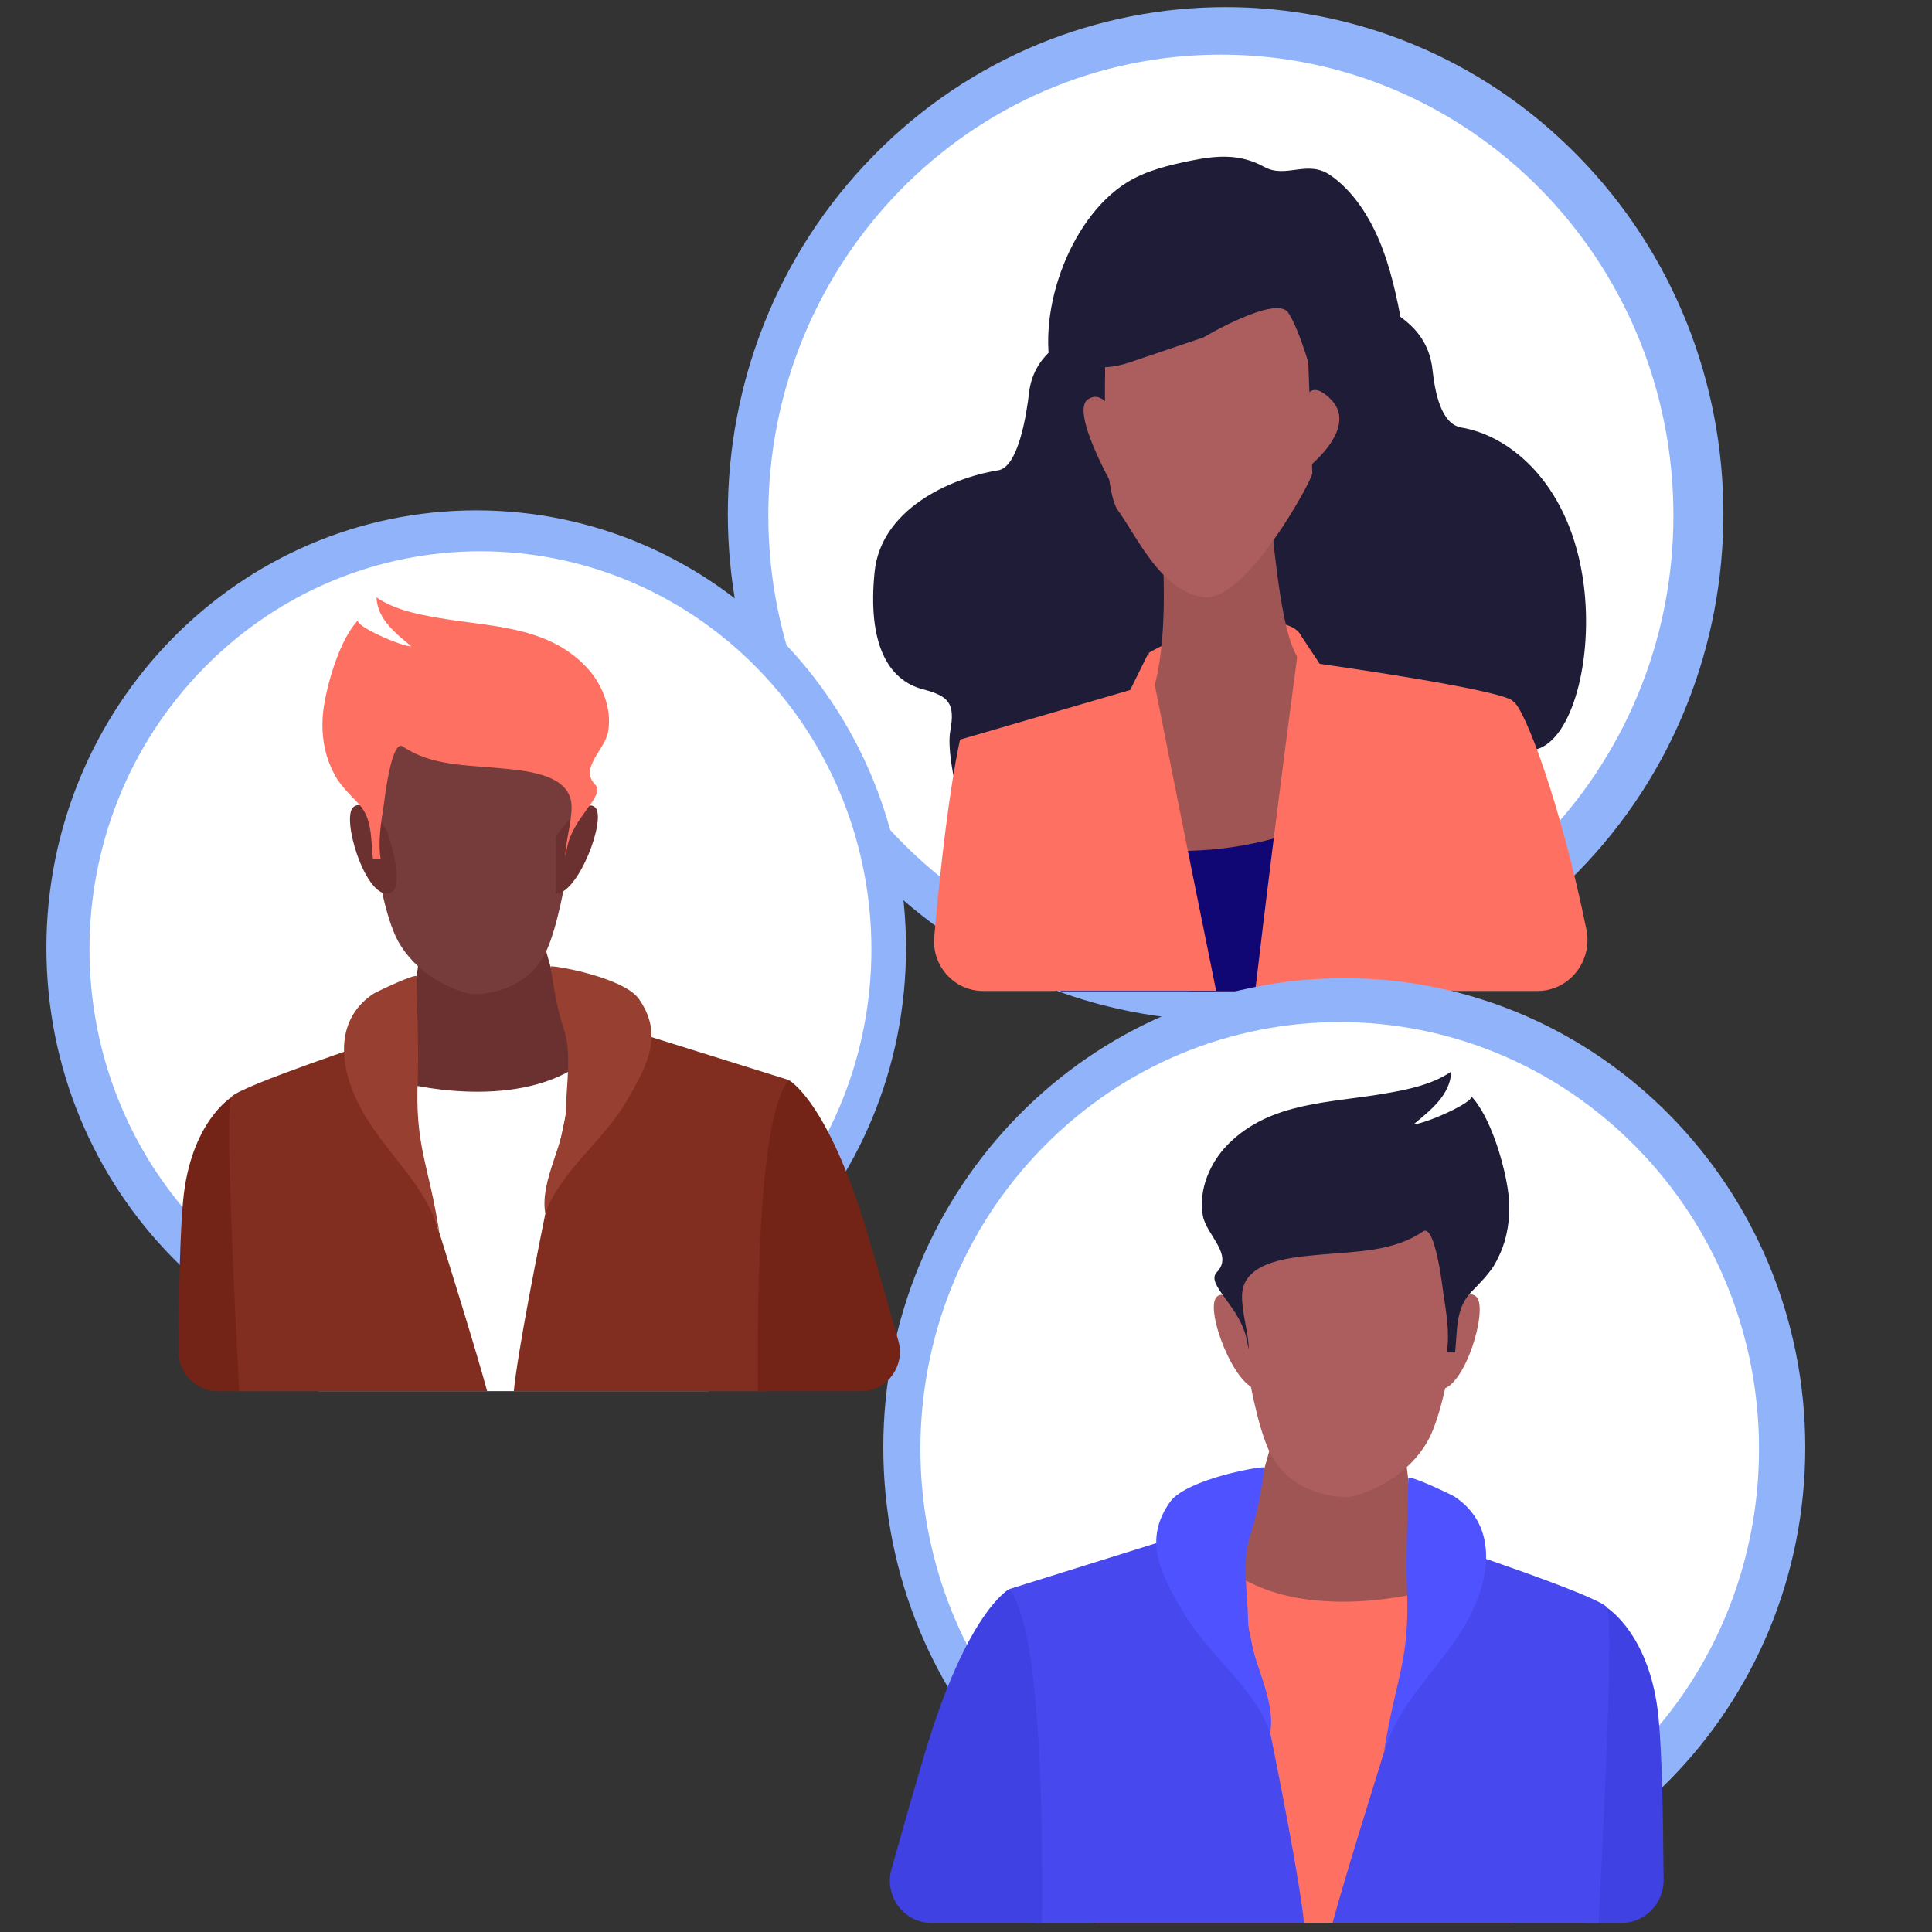 <svg width="100" height="100" viewBox="0 0 100 100" fill="none" xmlns="http://www.w3.org/2000/svg">
<rect x="0" y="0" width="100" height="100" fill="#333333" stroke="none"/>
<path d="M81.656 45.15C91.718 34.905 91.718 18.296 81.656 8.051C71.594 -2.193 55.281 -2.193 45.219 8.051C35.157 18.296 35.157 34.905 45.219 45.15C55.281 55.394 71.594 55.394 81.656 45.15Z" fill="#91B3FA"/>
<path d="M63.192 50.525C76.129 50.525 86.616 39.848 86.616 26.676C86.616 13.505 76.129 2.827 63.192 2.827C50.255 2.827 39.768 13.505 39.768 26.676C39.768 39.848 50.255 50.525 63.192 50.525Z" fill="white"/>
<path d="M58.177 21.492C56.693 21.492 55.158 21.687 54.569 19.864C53.482 16.438 55.311 11.319 58.33 9.443C59.341 8.818 60.518 8.545 61.669 8.31C63.026 8.037 64.202 7.959 65.431 8.636C66.556 9.261 67.657 8.258 68.834 9.053C69.831 9.73 70.599 10.798 71.124 11.866C71.814 13.273 72.185 14.823 72.48 16.36C72.543 16.712 72.62 17.076 72.543 17.415C72.48 17.701 72.313 17.962 72.16 18.209C70.944 20.124 69.32 21.466 66.978 21.466C66.978 21.492 58.215 21.492 58.177 21.492Z" fill="#1E1C36"/>
<path d="M57.87 15.461C57.87 15.461 58.139 16.034 56.386 16.933C55.414 17.428 53.521 18.17 53.265 20.319C53.137 21.427 52.715 24.175 51.666 24.344C49.081 24.761 45.589 26.415 45.269 29.606C44.898 33.266 45.934 35.194 47.764 35.676C49.107 36.028 49.453 36.392 49.184 37.851C48.928 39.245 49.964 44.221 52.216 45.497C57.282 48.349 61.683 35.376 61.683 35.376L62.719 18.626L57.87 15.461Z" fill="#1E1C36"/>
<path d="M69.462 13.989C69.462 13.989 69.193 14.601 70.971 15.539C71.969 16.073 73.888 16.842 74.144 19.121C74.272 20.293 74.579 21.948 75.641 22.13C78.276 22.573 81.321 25.191 81.973 30.258C82.472 34.126 81.385 38.281 79.517 38.789C78.148 39.167 78.251 38.425 78.532 39.962C78.801 41.433 78.174 40.86 75.871 42.215C70.715 45.237 65.573 35.064 65.573 35.064L64.511 17.337L69.462 13.989Z" fill="#1E1C36"/>
<path d="M62.566 32.589C62.566 32.589 66.481 31.56 67.312 32.837C67.722 34.947 67.939 37.044 67.939 37.044L63.436 37.904L60.455 37.2L59.751 36.783L59.457 33.801C59.444 33.788 60.98 32.889 62.566 32.589Z" fill="url(#paint0_linear_1917_292)"/>
<path d="M57.883 21.948C57.883 21.948 57.256 20.033 56.309 20.671C55.363 21.309 57.73 25.399 57.73 25.399L57.883 21.948Z" fill="#AC5D5D"/>
<path d="M67.312 21.947C67.312 21.947 67.312 19.069 68.886 20.671C70.46 22.273 67.312 24.513 67.312 24.513V21.947Z" fill="#AC5D5D"/>
<path d="M82.113 48.116C80.795 41.642 78.902 36.588 78.313 36.302L74.744 45.289C74.744 45.289 74.028 47.972 74.079 51.294H79.567C81.217 51.294 82.445 49.757 82.113 48.116Z" fill="url(#paint1_linear_1917_292)"/>
<path d="M54.634 51.294C54.8 48.402 54.723 46.579 54.723 46.579L49.696 38.269C49.696 38.269 49.069 40.822 48.442 47.542C48.416 47.855 48.391 48.168 48.352 48.493C48.224 50.004 49.401 51.294 50.885 51.294H54.634Z" fill="url(#paint2_linear_1917_292)"/>
<path d="M61.606 51.306H67.082L68.566 35.403C68.566 35.403 67.312 35.077 66.685 32.837C66.058 30.596 65.738 26.102 65.738 26.102L60.084 27.379C60.084 27.379 60.711 33.475 59.457 36.366L61.606 51.306Z" fill="#A05555"/>
<path d="M70.036 51.307L70.829 41.277C65.085 44.768 59.187 44.599 53.2 42.749L54.902 51.307H70.036Z" fill="#100674"/>
<path d="M62.949 51.294C61.248 42.944 59.444 33.801 59.444 33.801L58.497 35.715L49.695 38.281C50.13 40.326 51.448 45.966 52.766 51.281H62.949V51.294Z" fill="url(#paint3_linear_1917_292)"/>
<path d="M75.524 51.294C75.997 48.741 76.407 46.735 76.407 46.735L78.313 36.289C77.712 35.676 68.309 34.361 68.309 34.361L67.298 32.837C67.298 32.837 66.044 42.124 64.97 51.281H75.524V51.294Z" fill="url(#paint4_linear_1917_292)"/>
<path d="M57.243 17.467C57.243 17.467 56.924 25.152 57.87 26.428C58.817 27.705 60.071 30.596 62.271 30.909C64.472 31.235 67.926 24.826 67.926 24.5C67.926 24.175 67.606 15.852 67.606 15.852C67.606 15.852 61.017 10.42 57.243 17.467Z" fill="#AC5D5D"/>
<path d="M55.99 16.177C55.99 16.177 54.736 20.02 58.51 18.743C62.284 17.467 62.284 17.467 62.284 17.467C62.284 17.467 66.058 15.227 66.685 16.19C67.312 17.154 67.939 19.512 67.939 19.512C67.939 19.512 69.192 16.19 67.939 14.263C66.685 12.335 58.817 10.746 55.99 16.177Z" fill="#1E1C36"/>
<path d="M69.58 99.216C82.757 99.216 93.44 88.339 93.44 74.923C93.44 61.506 82.757 50.63 69.58 50.63C56.402 50.63 45.72 61.506 45.72 74.923C45.72 88.339 56.402 99.216 69.58 99.216Z" fill="#91B3FA"/>
<path d="M84.69 90.624C93.166 81.995 93.166 68.004 84.69 59.374C76.215 50.745 62.473 50.745 53.997 59.374C45.521 68.004 45.521 81.995 53.997 90.624C62.473 99.254 76.215 99.254 84.69 90.624Z" fill="white"/>
<path d="M83.928 99.532C85.14 99.532 86.12 98.523 86.108 97.301C86.085 93.776 86.015 90.679 85.851 88.958C85.443 84.591 83.159 83.202 83.159 83.202L82.005 99.532H83.928Z" fill="#3F41E3"/>
<path d="M78.323 99.527C78.148 90.377 77.985 82.817 77.985 82.817C73.917 80.266 58.904 80.586 58.904 80.586C58.904 80.586 57.867 89.404 56.678 99.527H78.323Z" fill="url(#paint5_linear_1917_292)"/>
<path d="M53.52 99.53H67.495C67.04 95.103 63.439 78.75 63.439 78.75L52.237 82.251C52.237 82.251 53.123 92.445 53.123 95.638C53.111 96.361 53.321 97.774 53.52 99.53Z" fill="#4749EF"/>
<path d="M53.938 99.528C53.985 94.14 53.891 84.195 52.224 82.261C52.224 82.261 50.068 83.388 47.877 90.722C47.247 92.835 46.676 94.84 46.14 96.751C45.755 98.139 46.781 99.528 48.203 99.528H53.938Z" fill="#3F41E3"/>
<path d="M82.739 99.527C83.147 91.778 83.497 83.518 83.159 83.174C82.53 82.533 75.011 80.041 75.011 80.041C75.011 80.041 70.116 95.291 68.974 99.527H82.739Z" fill="#4749EF"/>
<path d="M63.903 81.453L65.792 74.772H72.669L73.613 82.414C73.613 82.414 67.668 84.004 63.903 81.453Z" fill="#A05555"/>
<path d="M63.904 66.087C63.904 66.087 64.545 72.484 65.641 74.988C66.737 77.492 69.464 77.492 69.732 77.492C70 77.492 72.46 76.934 73.824 74.715C75.187 72.496 75.735 65.28 75.735 65.28C75.735 65.28 73.276 62.503 70.012 62.23C66.737 61.933 63.904 64.698 63.904 66.087Z" fill="#AC5D5D"/>
<path d="M74.546 68.398C74.546 68.398 75.793 66.488 76.422 67.129C77.052 67.769 75.793 71.911 74.546 71.911C73.298 71.899 74.546 68.398 74.546 68.398Z" fill="#AC5D5D"/>
<path d="M65.162 68.722C65.162 68.722 63.6 66.491 62.971 67.132C62.341 67.773 63.915 71.915 65.162 71.915V68.722Z" fill="#AC5D5D"/>
<path d="M77.763 64.603C78.089 63.725 78.182 62.752 78.077 61.814C77.914 60.402 77.168 57.779 76.131 56.723C76.422 57.02 73.625 58.23 73.182 58.182C74.021 57.482 75.07 56.687 75.117 55.465C74.138 56.129 72.949 56.379 71.795 56.58C68.904 57.103 65.792 56.996 63.577 59.215C62.645 60.141 62.015 61.577 62.26 62.929C62.435 63.914 63.869 64.947 62.983 65.849C62.365 66.49 64.253 67.641 64.556 69.457C64.58 69.587 64.603 69.718 64.638 69.848C64.615 68.923 64.265 67.926 64.288 67.036C64.335 65.196 67.062 65.066 68.403 64.935C70.186 64.769 72.121 64.793 73.66 63.736C74.289 63.309 74.686 66.786 74.709 66.953C74.86 67.938 75.047 69.006 74.884 70.002H75.315C75.443 68.828 75.327 67.712 76.166 66.858C76.574 66.442 76.982 66.027 77.308 65.54C77.483 65.244 77.634 64.935 77.763 64.603Z" fill="#1E1C36"/>
<path d="M65.455 75.96C65.222 77.419 65.14 78.131 64.686 79.543C64.278 80.813 64.581 82.593 64.604 83.923C64.639 85.786 66.061 87.839 65.746 89.666C64.954 87.388 62.506 85.608 61.259 83.472C60.035 81.395 59.172 79.71 60.559 77.74C61.433 76.529 65.466 75.841 65.455 75.96Z" fill="#4F52FF"/>
<path d="M72.821 82.084C72.996 85.977 72.25 86.76 71.632 90.688C72.448 88.03 74.289 86.641 75.735 84.268C77.157 81.93 77.623 79.023 75.292 77.468C75.129 77.361 72.879 76.293 72.891 76.507C72.914 77.076 72.751 80.399 72.821 82.084Z" fill="#4F52FF"/>
<path d="M24.649 71.717C12.362 71.717 2.402 61.576 2.402 49.066C2.402 36.557 12.362 26.416 24.649 26.416C36.935 26.416 46.895 36.557 46.895 49.066C46.895 61.576 36.935 71.717 24.649 71.717Z" fill="#91B3FA"/>
<path d="M10.559 63.706C2.657 55.66 2.657 42.615 10.559 34.569C18.462 26.523 31.275 26.523 39.177 34.569C47.08 42.615 47.08 55.66 39.177 63.706C31.275 71.752 18.462 71.752 10.559 63.706Z" fill="white"/>
<path d="M11.27 72.01C10.14 72.01 9.227 71.069 9.238 69.93C9.26 66.643 9.325 63.755 9.477 62.151C9.857 58.079 11.988 56.784 11.988 56.784L13.063 72.01H11.27Z" fill="#732417"/>
<path d="M16.497 72.006C16.66 63.475 16.812 56.426 16.812 56.426C20.605 54.047 34.603 54.346 34.603 54.346C34.603 54.346 35.57 62.567 36.679 72.006H16.497Z" fill="white"/>
<path d="M39.624 72.009H26.593C27.017 67.882 30.375 52.634 30.375 52.634L40.819 55.898C40.819 55.898 39.993 65.403 39.993 68.379C40.004 69.055 39.809 70.371 39.624 72.009Z" fill="#812D1F"/>
<path d="M39.233 72.007C39.19 66.983 39.277 57.711 40.831 55.907C40.831 55.907 42.842 56.958 44.885 63.797C45.472 65.766 46.004 67.636 46.504 69.418C46.863 70.712 45.906 72.007 44.581 72.007H39.233Z" fill="#732417"/>
<path d="M12.379 72.007C11.998 64.781 11.672 57.08 11.988 56.759C12.574 56.162 19.584 53.838 19.584 53.838C19.584 53.838 24.149 68.057 25.214 72.007H12.379Z" fill="#812D1F"/>
<path d="M29.941 55.154L28.181 48.925H21.769L20.888 56.051C20.888 56.051 26.431 57.533 29.941 55.154Z" fill="#6B3030"/>
<path d="M29.942 40.826C29.942 40.826 29.345 46.79 28.323 49.125C27.302 51.459 24.758 51.459 24.508 51.459C24.258 51.459 21.965 50.939 20.694 48.87C19.422 46.801 18.911 40.073 18.911 40.073C18.911 40.073 21.204 37.484 24.248 37.23C27.302 36.953 29.942 39.531 29.942 40.826Z" fill="#763C3C"/>
<path d="M20.02 42.981C20.02 42.981 18.857 41.2 18.27 41.797C17.684 42.395 18.857 46.257 20.02 46.257C21.183 46.245 20.02 42.981 20.02 42.981Z" fill="#6B3030"/>
<path d="M28.77 43.283C28.77 43.283 30.226 41.203 30.813 41.8C31.399 42.398 29.932 46.26 28.77 46.26V43.283Z" fill="#6B3030"/>
<path d="M17.02 39.442C16.716 38.623 16.629 37.716 16.727 36.842C16.879 35.525 17.575 33.08 18.542 32.095C18.27 32.371 20.879 33.5 21.292 33.456C20.509 32.803 19.531 32.062 19.488 30.922C20.4 31.541 21.509 31.774 22.585 31.962C25.28 32.449 28.182 32.349 30.247 34.419C31.116 35.282 31.703 36.62 31.475 37.882C31.312 38.8 29.975 39.763 30.801 40.604C31.377 41.201 29.616 42.275 29.334 43.968C29.312 44.089 29.291 44.211 29.258 44.333C29.28 43.47 29.606 42.54 29.584 41.71C29.54 39.995 26.997 39.874 25.747 39.752C24.085 39.597 22.281 39.619 20.846 38.634C20.259 38.236 19.89 41.478 19.868 41.633C19.727 42.551 19.553 43.547 19.705 44.477H19.303C19.183 43.381 19.292 42.341 18.509 41.544C18.129 41.157 17.749 40.77 17.444 40.316C17.281 40.04 17.14 39.752 17.02 39.442Z" fill="#FE7062"/>
<path d="M28.496 50.032C28.713 51.393 28.789 52.057 29.213 53.373C29.593 54.557 29.311 56.217 29.289 57.456C29.256 59.194 27.93 61.108 28.224 62.812C28.963 60.688 31.245 59.028 32.408 57.036C33.549 55.1 34.353 53.528 33.06 51.692C32.245 50.563 28.485 49.921 28.496 50.032Z" fill="#973F30"/>
<path d="M21.628 55.742C21.465 59.372 22.16 60.102 22.736 63.765C21.976 61.286 20.258 59.992 18.911 57.779C17.585 55.599 17.15 52.888 19.324 51.438C19.476 51.339 21.573 50.343 21.563 50.542C21.541 51.073 21.693 54.171 21.628 55.742Z" fill="#973F30"/>
<defs>
<linearGradient id="paint0_linear_1917_292" x1="56.599" y1="-11.58" x2="59.285" y2="5.714" gradientUnits="userSpaceOnUse">
<stop stop-color="#FF928E"/>
<stop offset="1" stop-color="#FE7062"/>
</linearGradient>
<linearGradient id="paint1_linear_1917_292" x1="68.641" y1="-13.449" x2="71.326" y2="3.844" gradientUnits="userSpaceOnUse">
<stop stop-color="#FF928E"/>
<stop offset="1" stop-color="#FE7062"/>
</linearGradient>
<linearGradient id="paint2_linear_1917_292" x1="42.971" y1="-9.463" x2="45.657" y2="7.831" gradientUnits="userSpaceOnUse">
<stop stop-color="#FF928E"/>
<stop offset="1" stop-color="#FE7062"/>
</linearGradient>
<linearGradient id="paint3_linear_1917_292" x1="48.078" y1="-10.256" x2="50.764" y2="7.037" gradientUnits="userSpaceOnUse">
<stop stop-color="#FF928E"/>
<stop offset="1" stop-color="#FE7062"/>
</linearGradient>
<linearGradient id="paint4_linear_1917_292" x1="63.198" y1="-12.604" x2="65.884" y2="4.689" gradientUnits="userSpaceOnUse">
<stop stop-color="#FF928E"/>
<stop offset="1" stop-color="#FE7062"/>
</linearGradient>
<linearGradient id="paint5_linear_1917_292" x1="137.17" y1="-47.701" x2="114.078" y2="-2.935" gradientUnits="userSpaceOnUse">
<stop stop-color="#FF928E"/>
<stop offset="1" stop-color="#FE7062"/>
</linearGradient>
</defs>
</svg>
